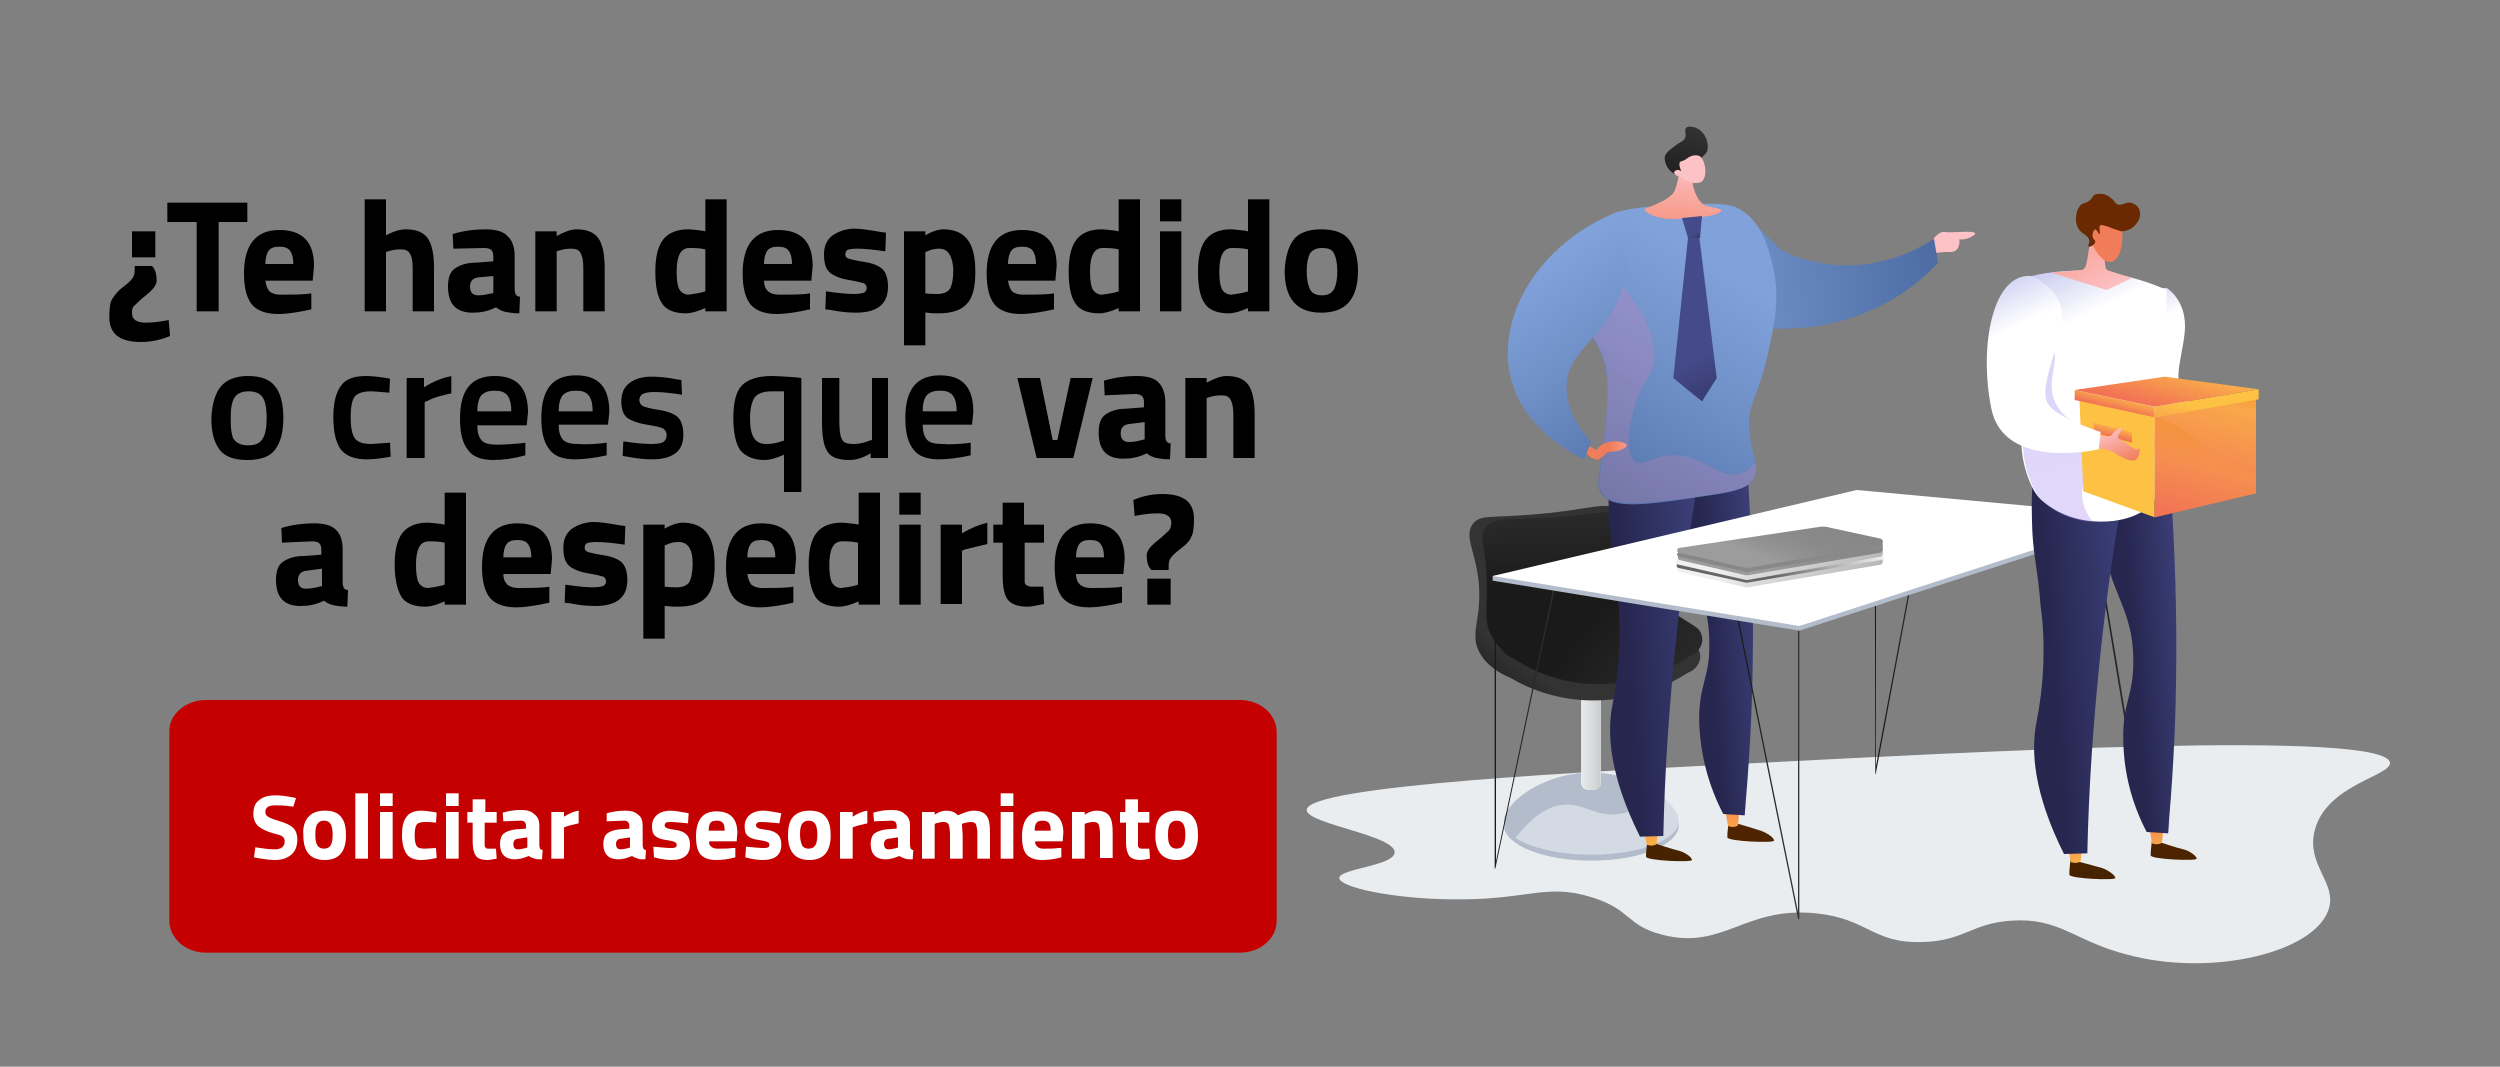 <?xml version="1.0" encoding="utf-8"?>
<!-- Generator: Adobe Illustrator 25.2.3, SVG Export Plug-In . SVG Version: 6.00 Build 0)  -->
<svg version="1.1" id="Capa_1" xmlns="http://www.w3.org/2000/svg" xmlns:xlink="http://www.w3.org/1999/xlink" x="0px" y="0px"
	 viewBox="0 0 375 160" style="enable-background:new 0 0 375 160;" xml:space="preserve">
<rect x="0" y="0" width="375" height="160" fill="#808080" stroke="none"/>
<style type="text/css">
	.st0{fill:#C50000;}
	.st1{fill:#EAEDF0;}
	.st2{fill:#B3BCCA;}
	.st3{fill:#D4DAE4;}
	.st4{fill:#FFFFFF;}
	.st5{fill:url(#SVGID_1_);}
	.st6{fill:url(#SVGID_2_);}
	.st7{fill:url(#SVGID_3_);}
	.st8{fill:url(#SVGID_4_);}
	.st9{fill:url(#SVGID_5_);}
	.st10{fill:url(#SVGID_6_);}
	.st11{fill:url(#SVGID_7_);}
	.st12{fill:url(#SVGID_8_);}
	.st13{fill:url(#SVGID_9_);}
	.st14{fill:url(#SVGID_10_);}
	.st15{fill:url(#SVGID_11_);}
	.st16{opacity:0.3;fill:url(#SVGID_12_);enable-background:new    ;}
	.st17{fill:url(#SVGID_13_);}
	.st18{fill:url(#SVGID_14_);}
	.st19{opacity:0.2;fill:url(#SVGID_15_);enable-background:new    ;}
	.st20{fill:url(#SVGID_16_);}
	.st21{fill:url(#SVGID_17_);}
	.st22{fill:url(#SVGID_18_);}
	.st23{fill:url(#SVGID_19_);}
	.st24{fill:url(#SVGID_20_);}
	.st25{fill:url(#SVGID_21_);}
	.st26{fill:url(#SVGID_22_);}
	.st27{opacity:0.2;fill:url(#SVGID_23_);enable-background:new    ;}
	.st28{fill:url(#SVGID_24_);}
	.st29{fill:url(#SVGID_25_);}
	.st30{fill:url(#SVGID_26_);}
	.st31{fill:url(#SVGID_27_);}
	.st32{fill:url(#SVGID_28_);}
	.st33{fill:url(#SVGID_29_);}
	.st34{fill:url(#SVGID_30_);}
	.st35{fill:url(#SVGID_31_);}
	.st36{fill:url(#SVGID_32_);}
	.st37{opacity:0.3;fill:url(#SVGID_33_);enable-background:new    ;}
	.st38{fill:url(#SVGID_34_);}
	.st39{fill:url(#SVGID_35_);}
	.st40{fill:url(#SVGID_36_);}
	.st41{fill:url(#SVGID_37_);}
	.st42{fill:url(#SVGID_38_);}
	.st43{fill:url(#SVGID_39_);}
	.st44{opacity:0.3;fill:url(#SVGID_40_);enable-background:new    ;}
	.st45{fill:url(#SVGID_41_);}
	.st46{fill:url(#SVGID_42_);}
	.st47{fill:url(#SVGID_43_);}
	.st48{fill:url(#SVGID_44_);}
	.st49{fill:url(#SVGID_45_);}
	.st50{fill:url(#SVGID_46_);}
	.st51{opacity:0.2;fill:url(#SVGID_47_);enable-background:new    ;}
	.st52{fill:url(#SVGID_48_);}
	.st53{fill:url(#SVGID_49_);}
	.st54{fill:url(#SVGID_50_);}
	.st55{fill:url(#SVGID_51_);}
	.st56{fill:url(#SVGID_52_);}
	.st57{fill:url(#SVGID_53_);}
	.st58{fill:url(#SVGID_54_);}
	.st59{fill:url(#SVGID_55_);}
</style>
<g>
	<g id="Capa_2_1_">
		<path class="st0" d="M30.9,105H186c3.1,0,5.5,2.2,5.5,4.8v28.3c0,2.7-2.5,4.8-5.5,4.8H30.9c-3.1,0-5.5-2.2-5.5-4.8v-28.3
			C25.3,107.2,27.8,105,30.9,105z"/>
	</g>
	<g id="Capa_3">
		<path class="st1" d="M262.6,114.5c-23.6,1.2-66.6,3.3-66.6,7c0,2.1,13.4,3.8,13.2,6.4c-0.2,2-8.3,2.4-8.3,3.8s8,3.1,16.7,3.2
			c11.5,0.2,14.2-2.5,21.2-0.3c6,1.9,5.1,4.2,10.5,5.6c9.2,2.4,12.4-4.3,23.1-3.2c7.9,0.8,8.5,4.6,16.1,4.3
			c6.2-0.2,7.2-2.8,13.2-3.2c7.3-0.5,9.5,3.1,17.4,5.1c12.6,3.4,28.1-0.3,30.2-6.8c1.3-4-3.4-6.6-2.1-11.8
			c1.7-6.9,11.5-8.2,11.3-10.2C357.7,109.4,295.7,112.8,262.6,114.5z"/>
		<ellipse class="st2" cx="238.7" cy="123.8" rx="13.1" ry="5.3"/>
		<path class="st3" d="M225.6,123.2c0,2.8,5.9,5,13.1,5s13.1-2.2,13.1-5s-5.8-7.3-13.1-7.3S225.6,120.4,225.6,123.2z"/>
		<path class="st2" d="M225.6,123.2c0-2.8,5.9-7.3,13.1-7.3c3,0,6,0.8,8.7,2.3c0.2,0.3,0.2,0.7,0.2,1c-0.1,1.6-2.7,2.5-4.2,2.8
			c-3.7,0.8-5.5-1.4-8.5-1.3c-1.9,0-4.5,1-7.6,5C226.3,125.2,225.7,124.2,225.6,123.2z"/>
		<path class="st4" d="M237.9,118.4c0.5,0.1,1,0.1,1.5,0c0.4-0.1,0.7-0.5,0.7-0.9v-14.7h-2.9v14.7
			C237.2,117.9,237.5,118.3,237.9,118.4z"/>
		
			<linearGradient id="SVGID_1_" gradientUnits="userSpaceOnUse" x1="329.61" y1="49.378" x2="332.51" y2="49.378" gradientTransform="matrix(-1 0 0 -1 569.72 160)">
			<stop  offset="0" style="stop-color:#CCCDCF"/>
			<stop  offset="1" style="stop-color:#E8EBEE"/>
		</linearGradient>
		<path class="st5" d="M237.9,118.4c0.5,0.1,1,0.1,1.5,0c0.4-0.1,0.7-0.5,0.7-0.9v-14.7h-2.9v14.7
			C237.2,117.9,237.5,118.3,237.9,118.4z"/>
		
			<linearGradient id="SVGID_2_" gradientUnits="userSpaceOnUse" x1="346.247" y1="52.065" x2="340.177" y2="59.975" gradientTransform="matrix(-1 0 0 -1 569.72 160)">
			<stop  offset="0.19" style="stop-color:#1A1A1A"/>
			<stop  offset="0.37" style="stop-color:#212121"/>
			<stop  offset="0.99" style="stop-color:#333333"/>
		</linearGradient>
		<path class="st6" d="M254,96.6l-6.2-4.1c1-2.8,1.1-5.9,0.3-8.8c-0.4-1.5-1.5-5.3-4.7-7.1c-2.8-1.6-4.5-0.1-13.8,0.6
			c-6.2,0.5-7.5,0-8.6,1.3c-1.9,2.4,1.5,5.3,0.8,12.8c-0.3,2.7-0.9,4.2-0.1,6.1c1,2.3,3.2,3.6,4.9,4.3c3.2,1.9,6.8,3,10.5,3.3
			c5.7,0.4,11.3-1,16.1-4.1c0.9-0.3,1.6-1.1,1.8-2C255.2,98.1,254.8,97.1,254,96.6z"/>
		
			<linearGradient id="SVGID_3_" gradientUnits="userSpaceOnUse" x1="235.342" y1="68.32" x2="233.782" y2="90.41" gradientTransform="matrix(1 0 0 -1 0 160)">
			<stop  offset="0.19" style="stop-color:#1A1A1A"/>
			<stop  offset="0.37" style="stop-color:#212121"/>
			<stop  offset="0.99" style="stop-color:#333333"/>
		</linearGradient>
		<path class="st7" d="M228.7,77.8c-3,0.1-4.9,0-5.9,1.4s0,2.6,0.2,7.6c0.2,4.6-0.6,6.4,0.9,8.9c0.5,0.9,1.2,1.6,1.9,2.3
			c4.2,3.4,15,3.4,19.6-3.8c3.6-5.7,2.1-14.1-2.1-16.9C241.1,76,240.6,77.4,228.7,77.8z"/>
		
			<linearGradient id="SVGID_4_" gradientUnits="userSpaceOnUse" x1="232.697" y1="70.029" x2="259.807" y2="47.859" gradientTransform="matrix(1 0 0 -1 0 160)">
			<stop  offset="0.19" style="stop-color:#1A1A1A"/>
			<stop  offset="0.37" style="stop-color:#212121"/>
			<stop  offset="0.99" style="stop-color:#333333"/>
		</linearGradient>
		<path class="st8" d="M254.3,94l-4.4-2.8c0,0-11.9-3.9-22.9,1.6c-1.2,0.6-2,1.9-2,3.3c0,1.1,0.6,2,1.6,2.4c3.2,2.2,6.9,3.6,10.8,4
			c5.7,0.6,11.4-0.9,16.1-4.1c0.9-0.3,1.6-1.1,1.8-2C255.5,95.5,255.1,94.5,254.3,94z"/>
		
			<linearGradient id="SVGID_5_" gradientUnits="userSpaceOnUse" x1="-627.107" y1="464.879" x2="-632.167" y2="450.769" gradientTransform="matrix(0.97 0.25 0.25 -0.97 781.08 649)">
			<stop  offset="0" style="stop-color:#FDC2C6"/>
			<stop  offset="1" style="stop-color:#F17C59"/>
		</linearGradient>
		<path class="st9" d="M289.6,36.4c0,0,1.1-1.8,2.1-1.6s5.2-0.4,4.5,0.4c-0.7,0.5-1.5,0.8-2.3,0.7c0,0,0.3,2-1.5,1.9
			S286.5,38.9,289.6,36.4z"/>
		
			<linearGradient id="SVGID_6_" gradientUnits="userSpaceOnUse" x1="-394.234" y1="614.691" x2="-457.304" y2="573.421" gradientTransform="matrix(0.871 0.491 0.491 -0.871 357.117 765.95)">
			<stop  offset="0.19" style="stop-color:#415F97"/>
			<stop  offset="0.19" style="stop-color:#416098"/>
			<stop  offset="0.73" style="stop-color:#6F8FC7"/>
			<stop  offset="0.99" style="stop-color:#81A1DA"/>
		</linearGradient>
		<path class="st10" d="M290.1,35.8c0.2,1.2,0.4,2.4,0.6,3.6c-2,2.2-4.3,4-6.8,5.5c-3.5,2-7.3,3.4-11.3,4
			c-7.8,1.2-20.4-0.1-21.8-5.6c-1.3-4.9,7-11,8.5-12.1c1.4,1.6,0.2-1.6,7.3,5.8c0.9,1,4.2,2.2,8.2,2.7
			C280.2,40.2,285.6,38.8,290.1,35.8z"/>
		
			<linearGradient id="SVGID_7_" gradientUnits="userSpaceOnUse" x1="-973.557" y1="164.21" x2="-964.747" y2="132.41" gradientTransform="matrix(-1 8.000000e-02 -8.000000e-02 -1 -693.79 345.99)">
			<stop  offset="0" style="stop-color:#6A2900"/>
			<stop  offset="1" style="stop-color:#3F2100"/>
		</linearGradient>
		<path class="st11" d="M259.3,123.3c-0.1,0.8-0.2,1.6-0.2,2.3c0,0.6,6.9,0.9,7,0.5s-1.1-1.2-2-1.5s-3.3-1-3.3-1L259.3,123.3z"/>
		
			<linearGradient id="SVGID_8_" gradientUnits="userSpaceOnUse" x1="-965.532" y1="140.731" x2="-965.402" y2="151.46" gradientTransform="matrix(-1 8.000000e-02 -8.000000e-02 -1 -693.79 345.99)">
			<stop  offset="0" style="stop-color:#FDC244"/>
			<stop  offset="1" style="stop-color:#F17056"/>
		</linearGradient>
		<path class="st12" d="M260.9,121.6l-0.2,2.2c-0.4,0.3-1,0.3-1.5,0.1l-0.4-2.3L260.9,121.6z"/>
		
			<linearGradient id="SVGID_9_" gradientUnits="userSpaceOnUse" x1="-962.56" y1="167.26" x2="-953.75" y2="135.46" gradientTransform="matrix(-1 8.000000e-02 -8.000000e-02 -1 -693.79 345.99)">
			<stop  offset="0" style="stop-color:#6A2900"/>
			<stop  offset="1" style="stop-color:#3F2100"/>
		</linearGradient>
		<path class="st13" d="M247.1,126.2c-0.1,0.8-0.2,1.6-0.2,2.3c0,0.6,6.9,0.9,6.9,0.5s-1.1-1.2-2-1.4s-3.3-1-3.3-1L247.1,126.2z"/>
		
			<linearGradient id="SVGID_10_" gradientUnits="userSpaceOnUse" x1="-953.162" y1="140.584" x2="-953.042" y2="151.314" gradientTransform="matrix(-1 8.000000e-02 -8.000000e-02 -1 -693.79 345.99)">
			<stop  offset="0" style="stop-color:#FDC244"/>
			<stop  offset="1" style="stop-color:#F17056"/>
		</linearGradient>
		<path class="st14" d="M248.7,124.4l-0.2,2.2c-0.4,0.3-1,0.3-1.5,0.1l-0.4-2.3L248.7,124.4z"/>
		
			<linearGradient id="SVGID_11_" gradientUnits="userSpaceOnUse" x1="-975.344" y1="175.429" x2="-963.924" y2="175.429" gradientTransform="matrix(-1 8.000000e-02 -8.000000e-02 -1 -693.79 345.99)">
			<stop  offset="0" style="stop-color:#454B8A"/>
			<stop  offset="1" style="stop-color:#26264F"/>
		</linearGradient>
		<path class="st15" d="M259.7,65.4l2.4,4.8c0.6,9.1,1,19.1,0.8,29.7c-0.1,7.9-0.6,15.4-1.2,22.4l-3.2-0.2
			c-2.2-4.2-3.4-8.8-3.6-13.5c-0.2-6,1.7-6.8,1.5-12.5c-0.1-7.4-3.3-9.4-4.9-18.4c-0.8-4.4-1-8.9-0.6-13.3L259.7,65.4z"/>
		
			<linearGradient id="SVGID_12_" gradientUnits="userSpaceOnUse" x1="-975.344" y1="175.429" x2="-963.924" y2="175.429" gradientTransform="matrix(-1 8.000000e-02 -8.000000e-02 -1 -693.79 345.99)">
			<stop  offset="0" style="stop-color:#454B8A"/>
			<stop  offset="1" style="stop-color:#26264F"/>
		</linearGradient>
		<path class="st16" d="M250.9,64.5l4.8,0.5c2.8,5,3.6,10.1,3.1,12.4c-0.7,3.2-2.6,4.3-2.5,7.5s2,4,3.2,7.8c0.8,2.6,0.6,5,0.1,9.7
			c-1,9.5-3.2,12.4-1.3,15.5c0.8,1.3,2,2.2,3.5,2.7c0,0.6-0.1,1.2-0.1,1.7l-3.2-0.2c-2.2-4.2-3.4-8.8-3.6-13.5
			c-0.2-6,1.7-6.8,1.5-12.5c-0.1-7.4-3.3-9.4-4.9-18.4C250.6,73.4,250.5,68.9,250.9,64.5z"/>
		
			<linearGradient id="SVGID_13_" gradientUnits="userSpaceOnUse" x1="-968.904" y1="173.788" x2="-951.564" y2="173.788" gradientTransform="matrix(-1 8.000000e-02 -8.000000e-02 -1 -693.79 345.99)">
			<stop  offset="0" style="stop-color:#454B8A"/>
			<stop  offset="1" style="stop-color:#26264F"/>
		</linearGradient>
		<path class="st17" d="M255.4,68.3c-1.5,8.1-2.8,16.7-3.8,25.9c-1.2,11.1-1.9,21.5-2.1,31.2l-3.5,0.1c-4.6-9.2-4.9-15.4-4.2-19.4
			c0.6-3,1-6.1,1.1-9.1c0.1-2.8,0-5.7-0.3-8.5c-0.6-6.4-1.2-7.8-1.3-12.7c-0.1-4.6-0.1-6.9,1.2-8.3C245.8,63.9,254.8,68,255.4,68.3z
			"/>
		
			<linearGradient id="SVGID_14_" gradientUnits="userSpaceOnUse" x1="-931.624" y1="173.271" x2="-970.324" y2="228.831" gradientTransform="matrix(-1 8.000000e-02 -8.000000e-02 -1 -693.79 345.99)">
			<stop  offset="0.19" style="stop-color:#415F97"/>
			<stop  offset="0.19" style="stop-color:#416098"/>
			<stop  offset="0.73" style="stop-color:#6F8FC7"/>
			<stop  offset="0.99" style="stop-color:#81A1DA"/>
		</linearGradient>
		<path class="st18" d="M263,71.9c1.1-1.9-0.3-3.7-0.6-7.2c-0.4-4,1.2-4.7,2.7-11.3c1-4.4,2-8.7,0.8-13.6c-0.6-2.4-1.5-6.4-4.9-8.4
			c-1.7-1-4.1-0.9-8.7-0.7c-5.7,0.3-8.6,0.5-10.8,1.6c-0.3,0.2-6.8,3.7-7.3,9.5s5.9,6.7,6.8,14.5c0.4,3.5-0.3,8.9-0.8,12.4
			s-0.7,4.2,0,5.3c1.6,2.5,6.5,1.8,16.3,0.3C260.5,73.7,262.1,73.2,263,71.9z"/>
		
			<linearGradient id="SVGID_15_" gradientUnits="userSpaceOnUse" x1="-931.569" y1="173.316" x2="-970.269" y2="228.876" gradientTransform="matrix(-1 8.000000e-02 -8.000000e-02 -1 -693.79 345.99)">
			<stop  offset="0" style="stop-color:#FD8E83"/>
			<stop  offset="1" style="stop-color:#F970B9"/>
		</linearGradient>
		<path class="st19" d="M248,54.9c-0.4,1.5-1.9,2.7-2.9,6.4c-0.2,0.8-1.8,6.5,0.2,7.9c1.2,0.8,2.3-0.7,5.2-0.9
			c5-0.3,7.4,3.9,10.7,2.7c0.8-0.3,1.6-0.9,2.1-1.6c0.2,0.8,0.1,1.7-0.3,2.4c-0.8,1.4-2.5,1.8-6.4,2.4c-9.8,1.4-14.7,2.1-16.3-0.3
			c-0.7-1-0.4-1.9,0-5.3s1.1-8.9,0.8-12.4c-0.9-7.8-7.3-8.6-6.8-14.5c0.1-1.5,0.6-2.9,1.5-4.2C243.9,40.8,249.3,50.1,248,54.9z"/>
		
			<linearGradient id="SVGID_16_" gradientUnits="userSpaceOnUse" x1="-957.614" y1="202.484" x2="-951.377" y2="202.484" gradientTransform="matrix(-1 8.000000e-02 -8.000000e-02 -1 -693.79 345.99)">
			<stop  offset="0" style="stop-color:#FDC2C6"/>
			<stop  offset="1" style="stop-color:#F17C59"/>
		</linearGradient>
		<path class="st20" d="M237.8,66.5l1.6,1c0.5-0.6,1.2-1.1,2-1.2c1.2-0.3,2.6,0.1,2.6,0.5s-0.8,0.6-0.9,0.7c-1,0.4-1.8,0.1-2.2,0.5
			c-0.2,0.3-0.5,0.5-0.8,0.7l-0.3,0.2c-0.7,0.3-1.9-0.9-2-1L237.8,66.5z"/>
		
			<linearGradient id="SVGID_17_" gradientUnits="userSpaceOnUse" x1="262.629" y1="74.813" x2="231.079" y2="120.103" gradientTransform="matrix(1 0 0 -1 0 160)">
			<stop  offset="0.19" style="stop-color:#415F97"/>
			<stop  offset="0.19" style="stop-color:#416098"/>
			<stop  offset="0.73" style="stop-color:#6F8FC7"/>
			<stop  offset="0.99" style="stop-color:#81A1DA"/>
		</linearGradient>
		<path class="st21" d="M242.6,45.2c1.2-2.8,2.1-7.1,0.2-13.5c-12.2,4.8-18.6,16.2-16.1,25.3c2,7.5,9.3,11.1,10.9,11.9l1.1-2.6
			c-1.9-2.1-4-5.2-3.7-8.8C235.4,52.6,240.2,50.9,242.6,45.2z"/>
		
			<linearGradient id="SVGID_18_" gradientUnits="userSpaceOnUse" x1="252.913" y1="135.742" x2="251.913" y2="120.372" gradientTransform="matrix(1 0 0 -1 0 160)">
			<stop  offset="0" style="stop-color:#FDC2C6"/>
			<stop  offset="1" style="stop-color:#F17C59"/>
		</linearGradient>
		<path class="st22" d="M252,24.8c-0.1,1.3-0.3,2.5-0.8,3.8c-0.6,1.4-3.8,2.4-4.4,2.7s1.2,1.3,3,1.5s7.1-0.2,8.1-0.9
			s-0.8-0.6-2.1-1.1s-2.1-3.1-1.9-4.2S252,24.8,252,24.8z"/>
		
			<linearGradient id="SVGID_19_" gradientUnits="userSpaceOnUse" x1="-963.526" y1="238.258" x2="-968.146" y2="250.008" gradientTransform="matrix(-1 8.000000e-02 -8.000000e-02 -1 -693.79 345.99)">
			<stop  offset="0.19" style="stop-color:#1A1A1A"/>
			<stop  offset="0.37" style="stop-color:#212121"/>
			<stop  offset="0.99" style="stop-color:#333333"/>
		</linearGradient>
		<path class="st23" d="M254.9,24c1-1,1.1-1.1,1.2-1.4c0.3-1.5-0.5-3-1.9-3.5c-0.1,0-1-0.3-1.3,0.1s0.1,0.8-0.1,1.4
			s-0.7,0.6-1.7,1.4c-0.8,0.6-1.3,1-1.4,1.6c0,1.4,1,2.6,2.4,2.8C252.6,26.4,252.8,26.2,254.9,24z"/>
		
			<linearGradient id="SVGID_20_" gradientUnits="userSpaceOnUse" x1="-3066.628" y1="-708.317" x2="-3064.098" y2="-669.216" gradientTransform="matrix(-0.78 0.63 -0.63 -0.78 -2633.36 1351.78)">
			<stop  offset="0" style="stop-color:#FDC2C6"/>
			<stop  offset="1" style="stop-color:#F17C59"/>
		</linearGradient>
		<path class="st24" d="M252.3,26.6c0.7,0.7,1.6,1,2.6,0.8c1.4-0.3,1-3.5,0-4c-0.5-0.2-1-0.1-1.4,0.1c-0.3,0.1-0.4,0.3-0.8,0.5
			s-0.6,0.2-0.7,0.3s-0.2,0.5,0.2,1.4c-0.2-0.2-0.6-0.3-0.9-0.1c-0.1,0.1-0.1,0.1-0.2,0.2C251.1,26.1,251.5,26.5,252.3,26.6z"/>
		
			<linearGradient id="SVGID_21_" gradientUnits="userSpaceOnUse" x1="575.531" y1="125.279" x2="574.431" y2="122.959" gradientTransform="matrix(-1 0 0 -1 830.1 160)">
			<stop  offset="0" style="stop-color:#454B8A"/>
			<stop  offset="1" style="stop-color:#26264F"/>
		</linearGradient>
		<path class="st25" d="M252.3,32.7c0.3,1,0.6,2,0.9,3h1.8l0.3-3.3C254.3,32.5,253.3,32.6,252.3,32.7z"/>
		
			<linearGradient id="SVGID_22_" gradientUnits="userSpaceOnUse" x1="574.015" y1="107.177" x2="567.476" y2="93.357" gradientTransform="matrix(-1 0 0 -1 830.1 160)">
			<stop  offset="0" style="stop-color:#454B8A"/>
			<stop  offset="1" style="stop-color:#26264F"/>
		</linearGradient>
		<polygon class="st26" points="251,56.7 252.7,58.1 255.3,60.2 257.5,56.7 254.9,35.7 253.2,35.7 		"/>
		
			<linearGradient id="SVGID_23_" gradientUnits="userSpaceOnUse" x1="573.508" y1="107.226" x2="567.148" y2="93.796" gradientTransform="matrix(-1 0 0 -1 830.1 160)">
			<stop  offset="0" style="stop-color:#454B8A"/>
			<stop  offset="1" style="stop-color:#26264F"/>
		</linearGradient>
		<path class="st27" d="M252.7,58.1l2.6,2.1l2.2-3.4l-2.5-21h-0.2c-0.6,1.1-1.4,3.4-0.6,7.7C255.2,48.4,254.6,53.5,252.7,58.1z"/>
		
			<linearGradient id="SVGID_24_" gradientUnits="userSpaceOnUse" x1="281.21" y1="64.56" x2="288.881" y2="64.56" gradientTransform="matrix(1 0 0 -1 0 160)">
			<stop  offset="0.19" style="stop-color:#1A1A1A"/>
			<stop  offset="0.37" style="stop-color:#212121"/>
			<stop  offset="0.99" style="stop-color:#333333"/>
		</linearGradient>
		<path class="st28" d="M281.3,116.1L281.3,116.1C281.3,116.1,281.2,116.1,281.3,116.1C281.2,116,281.2,116,281.3,116.1l-0.1-41.3
			c0-0.1,0-0.1,0.1-0.1l0,0c0.1,0,0.1,0,0.1,0.1c0,0,0,0,0,0v40.1l7.3-39.1c0-0.1,0-0.1,0.1-0.1s0.1,0,0.1,0.1l0,0l-7.5,40.1
			C281.4,116.1,281.4,116.1,281.3,116.1C281.3,116.1,281.3,116.1,281.3,116.1z"/>
		
			<linearGradient id="SVGID_25_" gradientUnits="userSpaceOnUse" x1="313.629" y1="62.486" x2="320.38" y2="62.486" gradientTransform="matrix(1 0 0 -1 0 160)">
			<stop  offset="0.19" style="stop-color:#1A1A1A"/>
			<stop  offset="0.37" style="stop-color:#212121"/>
			<stop  offset="0.99" style="stop-color:#333333"/>
		</linearGradient>
		<path class="st29" d="M320.3,117.3c0,0-0.1,0-0.1-0.1l-6.5-39.4c0-0.1,0-0.1,0.1-0.1c0.1,0,0.1,0,0.1,0.1c0,0,0,0,0,0l6.4,38.2
			V77.9c0,0,0-0.1,0.1-0.1c0,0,0,0,0,0c0.1,0,0.1,0,0.1,0.1c0,0,0,0,0,0v39.3C320.4,117.3,320.3,117.3,320.3,117.3L320.3,117.3z"/>
		
			<linearGradient id="SVGID_26_" gradientUnits="userSpaceOnUse" x1="224.23" y1="51.414" x2="233.552" y2="51.414" gradientTransform="matrix(1 0 0 -1 0 160)">
			<stop  offset="0.19" style="stop-color:#1A1A1A"/>
			<stop  offset="0.37" style="stop-color:#212121"/>
			<stop  offset="0.99" style="stop-color:#333333"/>
		</linearGradient>
		<path class="st30" d="M224.3,130.3L224.3,130.3c-0.1,0-0.1,0-0.1-0.1V86.9c0,0,0-0.1,0.1-0.1c0,0,0,0,0,0c0.1,0,0.1,0,0.1,0.1
			c0,0,0,0,0,0v42.3l8.9-42.3c0-0.1,0.1-0.1,0.1-0.1c0.1,0,0.1,0.1,0.1,0.1L224.3,130.3C224.4,130.3,224.4,130.3,224.3,130.3z"/>
		
			<linearGradient id="SVGID_27_" gradientUnits="userSpaceOnUse" x1="259.668" y1="46.825" x2="269.881" y2="46.825" gradientTransform="matrix(1 0 0 -1 0 160)">
			<stop  offset="0.19" style="stop-color:#1A1A1A"/>
			<stop  offset="0.37" style="stop-color:#212121"/>
			<stop  offset="0.99" style="stop-color:#333333"/>
		</linearGradient>
		<path class="st31" d="M269.8,137.9c0,0-0.1,0-0.1-0.1l-10-49.3c0-0.1,0-0.1,0.1-0.1c0,0,0,0,0,0c0.1,0,0.1,0,0.1,0.1l9.8,48.3
			V94.3c0-0.1,0-0.1,0.1-0.1c0.1,0,0.1,0,0.1,0.1c0,0,0,0,0,0v43.5C269.9,137.8,269.8,137.9,269.8,137.9
			C269.8,137.9,269.8,137.9,269.8,137.9L269.8,137.9z"/>
		<path class="st2" d="M223.9,86.4v0.7l46,7.5l50.8-16.5v-0.7C312.7,75,223.9,86.4,223.9,86.4z"/>
		<polygon class="st4" points="278.5,73.5 223.9,86.4 269.9,93.9 320.7,77.4 		"/>
		
			<linearGradient id="SVGID_28_" gradientUnits="userSpaceOnUse" x1="-1036.512" y1="156.563" x2="-1027.702" y2="124.753" gradientTransform="matrix(-1 8.000000e-02 -8.000000e-02 -1 -693.79 345.99)">
			<stop  offset="0" style="stop-color:#6A2900"/>
			<stop  offset="1" style="stop-color:#3F2100"/>
		</linearGradient>
		<path class="st32" d="M322.8,126c-0.1,0.8-0.2,1.6-0.2,2.3c0,0.6,6.9,0.9,6.9,0.5s-1.1-1.2-2-1.4s-3.3-1-3.3-1L322.8,126z"/>
		
			<linearGradient id="SVGID_29_" gradientUnits="userSpaceOnUse" x1="-1028.479" y1="133.018" x2="-1028.349" y2="143.748" gradientTransform="matrix(-1 8.000000e-02 -8.000000e-02 -1 -693.79 345.99)">
			<stop  offset="0" style="stop-color:#FDC244"/>
			<stop  offset="1" style="stop-color:#F17056"/>
		</linearGradient>
		<path class="st33" d="M324.5,124.2l-0.2,2.2c-0.4,0.3-1,0.3-1.5,0.1l-0.4-2.3L324.5,124.2z"/>
		
			<linearGradient id="SVGID_30_" gradientUnits="userSpaceOnUse" x1="-1025.511" y1="159.606" x2="-1016.701" y2="127.805" gradientTransform="matrix(-1 8.000000e-02 -8.000000e-02 -1 -693.79 345.99)">
			<stop  offset="0" style="stop-color:#6A2900"/>
			<stop  offset="1" style="stop-color:#3F2100"/>
		</linearGradient>
		<path class="st34" d="M310.6,128.8c-0.1,0.8-0.2,1.6-0.2,2.4c0,0.6,6.9,0.9,6.9,0.5s-1.1-1.2-2-1.5l-3.3-0.9L310.6,128.8z"/>
		
			<linearGradient id="SVGID_31_" gradientUnits="userSpaceOnUse" x1="-1016.108" y1="132.872" x2="-1015.988" y2="143.602" gradientTransform="matrix(-1 8.000000e-02 -8.000000e-02 -1 -693.79 345.99)">
			<stop  offset="0" style="stop-color:#FDC244"/>
			<stop  offset="1" style="stop-color:#F17056"/>
		</linearGradient>
		<path class="st35" d="M312.3,127.1l-0.2,2.1c-0.4,0.3-1,0.3-1.5,0.1l-0.4-2.3L312.3,127.1z"/>
		
			<linearGradient id="SVGID_32_" gradientUnits="userSpaceOnUse" x1="-1038.494" y1="167.753" x2="-1027.074" y2="167.753" gradientTransform="matrix(-1 8.000000e-02 -8.000000e-02 -1 -693.79 345.99)">
			<stop  offset="0" style="stop-color:#454B8A"/>
			<stop  offset="1" style="stop-color:#26264F"/>
		</linearGradient>
		<path class="st36" d="M323.2,68.1l2.4,4.8c0.6,9.2,1,19.1,0.8,29.7c-0.1,7.9-0.6,15.4-1.2,22.4l-3.2-0.2
			c-2.2-4.2-3.4-8.8-3.5-13.5c-0.2-6,1.6-6.8,1.5-12.5c-0.1-7.4-3.3-9.4-4.9-18.4c-0.8-4.4-1-8.9-0.6-13.3L323.2,68.1z"/>
		
			<linearGradient id="SVGID_33_" gradientUnits="userSpaceOnUse" x1="-1038.494" y1="167.753" x2="-1027.074" y2="167.753" gradientTransform="matrix(-1 8.000000e-02 -8.000000e-02 -1 -693.79 345.99)">
			<stop  offset="0" style="stop-color:#454B8A"/>
			<stop  offset="1" style="stop-color:#26264F"/>
		</linearGradient>
		<path class="st37" d="M314.5,67.1l4.8,0.5c2.9,5,3.6,10.1,3.1,12.4c-0.7,3.2-2.6,4.3-2.5,7.5s2,4,3.2,7.8c0.8,2.6,0.6,5,0.1,9.7
			c-1,9.5-3.2,12.4-1.3,15.5c0.8,1.3,2,2.2,3.5,2.7c0,0.6-0.1,1.2-0.1,1.7l-3.2-0.2c-2.2-4.2-3.4-8.8-3.5-13.5
			c-0.2-6,1.6-6.8,1.5-12.5c-0.1-7.4-3.3-9.4-4.9-18.4C314.2,76.1,314,71.6,314.5,67.1z"/>
		
			<linearGradient id="SVGID_34_" gradientUnits="userSpaceOnUse" x1="-1032.044" y1="166.123" x2="-1014.714" y2="166.123" gradientTransform="matrix(-1 8.000000e-02 -8.000000e-02 -1 -693.79 345.99)">
			<stop  offset="0" style="stop-color:#454B8A"/>
			<stop  offset="1" style="stop-color:#26264F"/>
		</linearGradient>
		<path class="st38" d="M319,70.9c-1.5,8.1-2.8,16.8-3.8,25.9c-1.2,11.1-1.9,21.5-2.1,31.2l-3.5,0.1c-4.6-9.2-4.9-15.4-4.2-19.4
			c0.6-3,1-6.1,1.1-9.2c0.1-2.8,0-5.7-0.4-8.5c-0.5-6.4-1.2-7.8-1.3-12.7c-0.1-4.6-0.1-6.9,1.2-8.3C309.3,66.6,318.3,70.6,319,70.9z
			"/>
		
			<linearGradient id="SVGID_35_" gradientUnits="userSpaceOnUse" x1="519.565" y1="134.992" x2="508.245" y2="111.072" gradientTransform="matrix(-1 0 0 -1 830.1 160)">
			<stop  offset="0.26" style="stop-color:#6165D5"/>
			<stop  offset="1" style="stop-color:#FFFFFF"/>
		</linearGradient>
		<path class="st39" d="M325,43.2c0,0,3.2,1.9,2.7,6.7s-2.5,8.4,1.5,10.9s8.6,3.2,5.5,4.4s-13.5-1.6-15.6-8S322.1,42.8,325,43.2z"/>
		
			<linearGradient id="SVGID_36_" gradientUnits="userSpaceOnUse" x1="531.063" y1="135.163" x2="519.893" y2="111.553" gradientTransform="matrix(-1 0 0 -1 830.1 160)">
			<stop  offset="0" style="stop-color:#6165D5"/>
			<stop  offset="1" style="stop-color:#FFFFFF"/>
		</linearGradient>
		<path class="st40" d="M302.7,44.2c1.4,10.2,1.2,15.5,0.8,18.5c-0.5,2.7-0.4,5.4,0.4,8c0.3,1,0.7,2,1.2,2.9c0.3,0.5,0.6,0.9,1,1.3
			l0,0c2.2,2,5,3.1,7.9,3.3c4,0.3,8.1-0.9,9.4-3.7c0.9-1.8-0.3-2.7-0.2-8.6c0.1-3.9,0.6-5.4,1.1-10c0.5-4.1,0.7-8.3,0.7-12.4
			c-3.1-1.4-6.4-2.3-9.8-2.7c-3.6-0.4-7.3-0.2-10.9,0.7C303.2,42,302.5,43.1,302.7,44.2z"/>
		
			<linearGradient id="SVGID_37_" gradientUnits="userSpaceOnUse" x1="-14933.81" y1="115.26" x2="-14922.67" y2="133.88" gradientTransform="matrix(-1 0 0 -1 -14617.96 160)">
			<stop  offset="0" style="stop-color:#FDC2C6"/>
			<stop  offset="1" style="stop-color:#F17C59"/>
		</linearGradient>
		<path class="st41" d="M313.5,35.8c-0.1,1.3-0.3,2.7-0.6,4c-0.1,0.4-0.4,0.7-0.7,0.7l-4.5,0.4l8.3,2.6l3.8-1.8l-3.5-1.1
			c-0.3-0.1-0.5-0.3-0.5-0.7l-0.3-2.6L313.5,35.8z"/>
		
			<linearGradient id="SVGID_38_" gradientUnits="userSpaceOnUse" x1="-15358.617" y1="199.223" x2="-15349.827" y2="215.153" gradientTransform="matrix(-0.95 -0.31 0.31 -0.95 -14323.92 -4470.96)">
			<stop  offset="0" style="stop-color:#FDC2C6"/>
			<stop  offset="1" style="stop-color:#F17C59"/>
		</linearGradient>
		<path class="st42" d="M313.4,34.8c0.2,2.3,1.9,4.6,3.2,4.5s2-2.7,1.7-4.9s-1.7-3.6-2.9-3.4S313.2,32.5,313.4,34.8z"/>
		
			<linearGradient id="SVGID_39_" gradientUnits="userSpaceOnUse" x1="-15353.849" y1="210.781" x2="-15358.829" y2="201.991" gradientTransform="matrix(-0.95 -0.31 0.31 -0.95 -14323.92 -4470.96)">
			<stop  offset="0" style="stop-color:#6A2900"/>
			<stop  offset="1" style="stop-color:#3F2100"/>
		</linearGradient>
		<path class="st43" d="M314.9,35.1c-0.1,0-0.4-0.7-0.6-0.7s-0.5,0.6-0.4,1.1s0.4,0.5,0.4,0.7c0,0.5-0.8,0.9-1,0.8s0.1-0.4,0.1-0.8
			c0-0.8-0.9-1-1.5-1.7c-0.9-1.2-0.5-3.3,0.4-3.9c0.3-0.2,0.6-0.1,1.1-0.5s0.5-0.7,0.8-0.9c0.8-0.3,1.7-0.1,2.3,0.4
			c0.8,0.5,0.7,1,1.3,1.1s1-0.4,1.8-0.3c0.5,0.1,0.9,0.4,1.2,0.8c0.3,0.6,0.3,1.4-0.1,2c-0.5,0.9-1.5,1.5-2.5,1.5
			c-0.7-0.2-1.3-0.4-2-0.7c-0.6-0.2-1-0.3-1.2-0.2S315.1,35.1,314.9,35.1z"/>
		
			<linearGradient id="SVGID_40_" gradientUnits="userSpaceOnUse" x1="514.541" y1="74.446" x2="541.331" y2="144.336" gradientTransform="matrix(-1 0 0 -1 830.1 160)">
			<stop  offset="0" style="stop-color:#A880F7"/>
			<stop  offset="1" style="stop-color:#6165D5"/>
		</linearGradient>
		<path class="st44" d="M304.6,72.2c0.4,1,0.9,1.9,1.5,2.7l0,0c2.1,2.1,4.9,3.3,7.9,3.4c-1-1.1-1.6-2.5-1.7-3.9
			c-0.2-3.3,3-5.4,1.5-8.6c-1.1-2.5-3.4-2-5.1-4.7c-2.5-3.9,1-7-1.3-10.1c-0.9-1.1-2.1-2-3.4-2.4c0.9,7,0.6,11.2,0,13.9
			C303.1,65.6,303.3,69.1,304.6,72.2z"/>
		
			<linearGradient id="SVGID_41_" gradientUnits="userSpaceOnUse" x1="-5919.485" y1="85.588" x2="-5925.305" y2="73.278" gradientTransform="matrix(1 0 0 -1 6234.24 160)">
			<stop  offset="0" style="stop-color:#FDC244"/>
			<stop  offset="0.31" style="stop-color:#F9A74A"/>
			<stop  offset="1" style="stop-color:#F17056"/>
		</linearGradient>
		<polygon class="st45" points="312.5,73.7 323.2,77.6 323.2,61.9 311.9,59.4 		"/>
		
			<linearGradient id="SVGID_42_" gradientUnits="userSpaceOnUse" x1="-5917.018" y1="96.23" x2="-5917.488" y2="94.45" gradientTransform="matrix(1 0 0 -1 6234.24 160)">
			<stop  offset="0" style="stop-color:#FDC244"/>
			<stop  offset="0.31" style="stop-color:#F9A74A"/>
			<stop  offset="1" style="stop-color:#F17056"/>
		</linearGradient>
		<polygon class="st46" points="319.8,66.4 314.1,64.9 314,63.4 319.8,64.8 		"/>
		
			<linearGradient id="SVGID_43_" gradientUnits="userSpaceOnUse" x1="-5916.639" y1="101.02" x2="-5917.269" y2="98.61" gradientTransform="matrix(1 0 0 -1 6234.24 160)">
			<stop  offset="0" style="stop-color:#FDC244"/>
			<stop  offset="0.31" style="stop-color:#F9A74A"/>
			<stop  offset="1" style="stop-color:#F17056"/>
		</linearGradient>
		<polygon class="st47" points="323.2,62.6 311.2,60 311.2,58.5 323.2,61 		"/>
		
			<linearGradient id="SVGID_44_" gradientUnits="userSpaceOnUse" x1="-5899.441" y1="107.28" x2="-5906.051" y2="82.18" gradientTransform="matrix(1 0 0 -1 6234.24 160)">
			<stop  offset="0" style="stop-color:#EB8200"/>
			<stop  offset="0.31" style="stop-color:#F9A74A"/>
			<stop  offset="1" style="stop-color:#F17056"/>
		</linearGradient>
		<polygon class="st48" points="338.4,59.2 338.4,74 323.2,77.6 323.2,61.8 		"/>
		
			<linearGradient id="SVGID_45_" gradientUnits="userSpaceOnUse" x1="-5903.482" y1="98.611" x2="-5905.932" y2="89.32" gradientTransform="matrix(1 0 0 -1 6234.24 160)">
			<stop  offset="0" style="stop-color:#FDC244"/>
			<stop  offset="0.31" style="stop-color:#F9A74A"/>
			<stop  offset="1" style="stop-color:#F17056"/>
		</linearGradient>
		<polygon class="st49" points="338.8,59.9 323.2,62.6 323.2,61 338.8,58.4 		"/>
		
			<linearGradient id="SVGID_46_" gradientUnits="userSpaceOnUse" x1="-5907.874" y1="106.679" x2="-5910.044" y2="98.469" gradientTransform="matrix(1 0 0 -1 6234.24 160)">
			<stop  offset="0" style="stop-color:#FDC244"/>
			<stop  offset="0.31" style="stop-color:#F9A74A"/>
			<stop  offset="1" style="stop-color:#F17056"/>
		</linearGradient>
		<polygon class="st50" points="311.2,58.5 324.7,56.5 338.8,58.4 323.2,61 		"/>
		
			<linearGradient id="SVGID_47_" gradientUnits="userSpaceOnUse" x1="-5902.517" y1="95.168" x2="-5906.957" y2="78.318" gradientTransform="matrix(1 0 0 -1 6234.24 160)">
			<stop  offset="0" style="stop-color:#EB8200"/>
			<stop  offset="0.31" style="stop-color:#F9A74A"/>
			<stop  offset="1" style="stop-color:#F17056"/>
		</linearGradient>
		<path class="st51" d="M338.4,71.4V74l-15.2,3.6v-15c0,0,5,1,7.3,4.8C332,69.9,336.3,69.2,338.4,71.4z"/>
		
			<linearGradient id="SVGID_48_" gradientUnits="userSpaceOnUse" x1="513.878" y1="95.751" x2="511.248" y2="90.201" gradientTransform="matrix(-1 0 0 -1 830.1 160)">
			<stop  offset="0" style="stop-color:#FDC2C6"/>
			<stop  offset="1" style="stop-color:#F17C59"/>
		</linearGradient>
		<path class="st52" d="M314.9,65.3c0,0,1.7,0.4,1.9-0.1s1.8-1.5,1.5-0.8c-0.3,0.6-1,1.2-0.3,1.5s2.5,2,2.8,1.4s0.3,1.9-1,1.8
			s-3.1-1.6-3.6-1.6c-0.7-0.1-1.4-0.3-2.1-0.5L314.9,65.3z"/>
		
			<linearGradient id="SVGID_49_" gradientUnits="userSpaceOnUse" x1="539.045" y1="133.488" x2="528.265" y2="110.708" gradientTransform="matrix(-1 0 0 -1 830.1 160)">
			<stop  offset="5.000000e-02" style="stop-color:#6568D6"/>
			<stop  offset="1" style="stop-color:#FFFFFF"/>
		</linearGradient>
		<path class="st53" d="M304.6,41.4c0,0,5.9,2,4.5,7.9s-3.5,10-1.4,11.9s7.4,3.6,7.4,3.6l-0.3,2.6c0,0-14.2,3.3-16.1-6.1
			S298.9,41,304.6,41.4z"/>
		
			<linearGradient id="SVGID_50_" gradientUnits="userSpaceOnUse" x1="266.141" y1="77.215" x2="275.021" y2="58.535" gradientTransform="matrix(1 0 0 -1 0 160)">
			<stop  offset="0" style="stop-color:#F0F0F0"/>
			<stop  offset="1" style="stop-color:#666666"/>
		</linearGradient>
		<path class="st54" d="M251.8,85.1l21.3-3.2c0.2,0,0.5,0,0.7,0l8.3,1.8c0.3,0.1,0.4,0.4,0.3,0.7c-0.1,0.2-0.2,0.3-0.3,0.3l-20,3.4
			c-0.1,0-0.1,0-0.2,0l-10.1-2.3c-0.2-0.1-0.3-0.3-0.2-0.5C251.7,85.2,251.8,85.1,251.8,85.1z"/>
		
			<linearGradient id="SVGID_51_" gradientUnits="userSpaceOnUse" x1="269.237" y1="81.481" x2="266.157" y2="73.471" gradientTransform="matrix(1 0 0 -1 0 160)">
			<stop  offset="0" style="stop-color:#F0F0F0"/>
			<stop  offset="1" style="stop-color:#666666"/>
		</linearGradient>
		<path class="st55" d="M251.8,84.4l21.3-3.2c0.2,0,0.5,0,0.7,0l8.3,1.8c0.3,0.1,0.5,0.3,0.4,0.6c0,0.2-0.2,0.4-0.4,0.4l-20,3.4
			c-0.1,0-0.1,0-0.2,0l-10.1-2.2c-0.2,0-0.3-0.2-0.3-0.4C251.5,84.6,251.7,84.5,251.8,84.4z"/>
		
			<linearGradient id="SVGID_52_" gradientUnits="userSpaceOnUse" x1="266.044" y1="78.299" x2="274.924" y2="59.619" gradientTransform="matrix(1 0 0 -1 0 160)">
			<stop  offset="0" style="stop-color:#F0F0F0"/>
			<stop  offset="1" style="stop-color:#666666"/>
		</linearGradient>
		<path class="st56" d="M251.8,83.9l21.3-3.2c0.2,0,0.5,0,0.7,0l8.3,1.8c0.3,0.1,0.4,0.4,0.3,0.7c-0.1,0.2-0.2,0.3-0.3,0.3L262.1,87
			c-0.1,0-0.1,0-0.2,0l-10.1-2.3c-0.2,0-0.4-0.2-0.4-0.4C251.4,84.1,251.6,83.9,251.8,83.9L251.8,83.9z"/>
		
			<linearGradient id="SVGID_53_" gradientUnits="userSpaceOnUse" x1="269.245" y1="82.608" x2="266.165" y2="74.598" gradientTransform="matrix(1 0 0 -1 0 160)">
			<stop  offset="0" style="stop-color:#878787"/>
			<stop  offset="0.46" style="stop-color:#8A8A8A"/>
			<stop  offset="0.82" style="stop-color:#949494"/>
			<stop  offset="1" style="stop-color:#9C9C9C"/>
		</linearGradient>
		<path class="st57" d="M251.8,83.3l21.3-3.2c0.2,0,0.5,0,0.7,0l8.3,1.8c0.3,0.1,0.4,0.4,0.3,0.7c-0.1,0.2-0.2,0.3-0.3,0.3l-20,3.4
			c-0.1,0-0.1,0-0.2,0L251.9,84c-0.2-0.1-0.3-0.3-0.2-0.5C251.7,83.4,251.8,83.4,251.8,83.3z"/>
		
			<linearGradient id="SVGID_54_" gradientUnits="userSpaceOnUse" x1="266.149" y1="79.478" x2="275.029" y2="60.798" gradientTransform="matrix(1 0 0 -1 0 160)">
			<stop  offset="0" style="stop-color:#878787"/>
			<stop  offset="0.46" style="stop-color:#8A8A8A"/>
			<stop  offset="0.82" style="stop-color:#949494"/>
			<stop  offset="1" style="stop-color:#9C9C9C"/>
		</linearGradient>
		<path class="st58" d="M251.8,82.8l21.3-3.2c0.2,0,0.5,0,0.7,0l8.3,1.8c0.3,0.1,0.4,0.4,0.3,0.7c-0.1,0.2-0.2,0.3-0.3,0.3l-20,3.4
			c-0.1,0-0.1,0-0.2,0l-10.1-2.3c-0.2-0.1-0.3-0.3-0.2-0.5C251.7,82.9,251.8,82.8,251.8,82.8z"/>
		
			<linearGradient id="SVGID_55_" gradientUnits="userSpaceOnUse" x1="269.24" y1="83.74" x2="266.16" y2="75.73" gradientTransform="matrix(1 0 0 -1 0 160)">
			<stop  offset="0" style="stop-color:#878787"/>
			<stop  offset="0.46" style="stop-color:#8A8A8A"/>
			<stop  offset="0.82" style="stop-color:#949494"/>
			<stop  offset="1" style="stop-color:#9C9C9C"/>
		</linearGradient>
		<path class="st59" d="M251.8,82.2l21.3-3.2c0.2,0,0.5,0,0.7,0l8.3,1.8c0.3,0.1,0.4,0.4,0.3,0.7c-0.1,0.2-0.2,0.3-0.3,0.3l-20,3.4
			c-0.1,0-0.1,0-0.2,0l-10.1-2.3c-0.2-0.1-0.3-0.3-0.2-0.5C251.7,82.3,251.7,82.2,251.8,82.2z"/>
	</g>
	<g>
		<path d="M21.1,51.3c-1.5,0-2.7-0.3-3.5-0.9s-1.2-1.6-1.2-2.8c0-1.2,0.1-2.2,0.4-2.7s0.8-1.2,1.6-1.8c0.8-0.6,1.3-1.1,1.5-1.4
			c0.2-0.3,0.3-0.7,0.3-1.1v-0.7h2.6c0.5,0.5,0.7,1.3,0.7,2.2c0,0.6-0.5,1.3-1.5,2.1s-1.6,1.4-1.9,1.7s-0.3,0.7-0.3,1.1
			c0,0.9,0.7,1.4,2,1.4c1,0,1.9-0.1,3-0.3l0.5-0.1l0.2,2.4C24.1,51,22.6,51.3,21.1,51.3z M23.3,34.7v3.9h-3.5v-3.9H23.3z"/>
		<path d="M25.1,33.3v-2.9h12v2.9h-4.3v13.4h-3.3V33.3H25.1z"/>
		<path d="M40.4,43.7c0.4,0.3,0.9,0.5,1.6,0.5c1.5,0,2.8,0,4-0.1l0.7-0.1l0,2.4c-1.8,0.4-3.5,0.7-5,0.7c-1.8,0-3.1-0.5-3.9-1.4
			c-0.8-1-1.2-2.5-1.2-4.7c0-4.3,1.8-6.5,5.3-6.5c3.5,0,5.2,1.8,5.2,5.4l-0.2,2.2h-7.1C39.9,42.8,40.1,43.3,40.4,43.7z M44,39.6
			c0-1-0.2-1.6-0.5-2S42.7,37,41.9,37c-0.8,0-1.3,0.2-1.6,0.6c-0.3,0.4-0.5,1.1-0.5,2H44z"/>
		<path d="M57.9,46.7h-3.2V29.9h3.2v5.4c1.1-0.6,2.1-0.9,3-0.9c1.6,0,2.7,0.5,3.3,1.4c0.6,0.9,0.9,2.4,0.9,4.4v6.5h-3.2v-6.4
			c0-1-0.1-1.8-0.4-2.2c-0.2-0.5-0.7-0.7-1.4-0.7c-0.6,0-1.2,0.1-1.9,0.3l-0.3,0.1V46.7z"/>
		<path d="M77.2,38.4v5c0,0.4,0.1,0.7,0.2,0.8c0.1,0.2,0.3,0.3,0.6,0.3L77.9,47c-0.8,0-1.5-0.1-2-0.2c-0.5-0.1-1-0.3-1.5-0.7
			c-1.2,0.6-2.3,0.8-3.5,0.8c-2.5,0-3.7-1.3-3.7-3.9c0-1.3,0.3-2.2,1-2.7c0.7-0.5,1.7-0.9,3.2-0.9l2.6-0.2v-0.7c0-0.5-0.1-0.8-0.3-1
			s-0.6-0.3-1.1-0.3L68,37.3l-0.1-2.2c1.7-0.5,3.3-0.7,4.9-0.7c1.5,0,2.7,0.3,3.3,1C76.8,36,77.2,37,77.2,38.4z M71.8,41.6
			c-0.9,0.1-1.3,0.6-1.3,1.4s0.4,1.3,1.2,1.3c0.6,0,1.3-0.1,2-0.3L74,44v-2.6L71.8,41.6z"/>
		<path d="M83.5,46.7h-3.2v-12h3.2v0.7c1.1-0.6,2.1-1,3-1c1.6,0,2.7,0.5,3.3,1.4c0.6,0.9,0.9,2.4,0.9,4.4v6.5h-3.2v-6.4
			c0-1-0.1-1.8-0.4-2.3c-0.2-0.5-0.7-0.7-1.4-0.7c-0.7,0-1.3,0.1-1.9,0.3l-0.3,0.1V46.7z"/>
		<path d="M109,29.9v16.8h-3.2v-0.5c-1.1,0.5-2.1,0.8-2.9,0.8c-1.7,0-3-0.5-3.6-1.5c-0.7-1-1-2.6-1-4.8c0-2.2,0.4-3.8,1.2-4.8
			c0.8-1,2.1-1.5,3.7-1.5c0.5,0,1.2,0.1,2.1,0.2l0.5,0.1v-4.8H109z M105.5,43.8l0.3-0.1v-6.3c-0.9-0.2-1.7-0.2-2.4-0.2
			c-1.3,0-1.9,1.2-1.9,3.5c0,1.2,0.1,2.1,0.4,2.7c0.3,0.5,0.8,0.8,1.4,0.8C104,44.1,104.7,44,105.5,43.8z"/>
		<path d="M115.2,43.7c0.4,0.3,0.9,0.5,1.6,0.5c1.5,0,2.8,0,4-0.1l0.7-0.1l0,2.4c-1.8,0.4-3.5,0.7-5,0.7c-1.8,0-3.1-0.5-3.9-1.4
			c-0.8-1-1.2-2.5-1.2-4.7c0-4.3,1.8-6.5,5.3-6.5c3.5,0,5.2,1.8,5.2,5.4l-0.2,2.2h-7.1C114.6,42.8,114.8,43.3,115.2,43.7z
			 M118.8,39.6c0-1-0.2-1.6-0.5-2s-0.8-0.6-1.6-0.6c-0.8,0-1.3,0.2-1.6,0.6c-0.3,0.4-0.5,1.1-0.5,2H118.8z"/>
		<path d="M132.8,37.7c-2-0.3-3.4-0.4-4.2-0.4s-1.3,0.1-1.5,0.2s-0.3,0.4-0.3,0.7s0.2,0.5,0.5,0.6s1.1,0.3,2.4,0.5
			c1.3,0.2,2.2,0.6,2.7,1.1s0.8,1.4,0.8,2.6c0,2.6-1.6,3.9-4.8,3.9c-1.1,0-2.3-0.1-3.8-0.4l-0.8-0.1l0.1-2.7c2,0.3,3.4,0.4,4.1,0.4
			c0.8,0,1.3-0.1,1.6-0.2c0.3-0.2,0.4-0.4,0.4-0.7c0-0.3-0.1-0.5-0.4-0.7c-0.3-0.1-1.1-0.3-2.3-0.5c-1.2-0.2-2.2-0.6-2.8-1.1
			s-0.9-1.4-0.9-2.7s0.4-2.2,1.3-2.9c0.9-0.6,2-1,3.3-1c0.9,0,2.2,0.2,3.9,0.5l0.8,0.1L132.8,37.7z"/>
		<path d="M135.6,51.7v-17h3.2v0.6c1-0.6,2-0.9,2.7-0.9c1.6,0,2.8,0.5,3.6,1.5c0.8,1,1.2,2.6,1.2,4.9s-0.4,3.9-1.3,4.8
			c-0.8,0.9-2.2,1.4-4.2,1.4c-0.5,0-1.1,0-1.7-0.1l-0.3,0v4.9H135.6z M140.9,37.3c-0.6,0-1.2,0.1-1.8,0.4l-0.3,0.1V44
			c0.7,0.1,1.3,0.1,1.8,0.1c0.9,0,1.6-0.3,1.9-0.8s0.5-1.5,0.5-2.8C142.9,38.4,142.2,37.3,140.9,37.3z"/>
		<path d="M151.8,43.7c0.4,0.3,0.9,0.5,1.6,0.5c1.5,0,2.8,0,4-0.1l0.7-0.1l0,2.4c-1.8,0.4-3.5,0.7-5,0.7c-1.8,0-3.1-0.5-3.9-1.4
			c-0.8-1-1.2-2.5-1.2-4.7c0-4.3,1.8-6.5,5.3-6.5c3.5,0,5.2,1.8,5.2,5.4l-0.2,2.2h-7.1C151.3,42.8,151.5,43.3,151.8,43.7z
			 M155.4,39.6c0-1-0.2-1.6-0.5-2s-0.8-0.6-1.6-0.6c-0.8,0-1.3,0.2-1.6,0.6c-0.3,0.4-0.5,1.1-0.5,2H155.4z"/>
		<path d="M171,29.9v16.8h-3.2v-0.5c-1.1,0.5-2.1,0.8-2.9,0.8c-1.7,0-3-0.5-3.6-1.5c-0.7-1-1-2.6-1-4.8c0-2.2,0.4-3.8,1.2-4.8
			c0.8-1,2.1-1.5,3.7-1.5c0.5,0,1.2,0.1,2.1,0.2l0.5,0.1v-4.8H171z M167.5,43.8l0.3-0.1v-6.3c-0.9-0.2-1.7-0.2-2.4-0.2
			c-1.3,0-1.9,1.2-1.9,3.5c0,1.2,0.1,2.1,0.4,2.7c0.3,0.5,0.8,0.8,1.4,0.8C166.1,44.1,166.8,44,167.5,43.8z"/>
		<path d="M174,33.2v-3.3h3.2v3.3H174z M174,46.7v-12h3.2v12H174z"/>
		<path d="M190.4,29.9v16.8h-3.2v-0.5c-1.1,0.5-2.1,0.8-2.9,0.8c-1.7,0-3-0.5-3.6-1.5c-0.7-1-1-2.6-1-4.8c0-2.2,0.4-3.8,1.2-4.8
			c0.8-1,2.1-1.5,3.7-1.5c0.5,0,1.2,0.1,2.1,0.2l0.5,0.1v-4.8H190.4z M186.9,43.8l0.3-0.1v-6.3c-0.9-0.2-1.7-0.2-2.4-0.2
			c-1.3,0-1.9,1.2-1.9,3.5c0,1.2,0.1,2.1,0.4,2.7c0.3,0.5,0.8,0.8,1.4,0.8C185.4,44.1,186.1,44,186.9,43.8z"/>
		<path d="M194,36c0.8-1.1,2.3-1.6,4.2-1.6s3.4,0.5,4.2,1.6c0.8,1.1,1.3,2.6,1.3,4.6c0,4.2-1.8,6.3-5.5,6.3s-5.5-2.1-5.5-6.3
			C192.8,38.7,193.2,37.1,194,36z M196.5,43.4c0.3,0.6,0.9,0.9,1.8,0.9s1.4-0.3,1.8-0.9c0.3-0.6,0.5-1.5,0.5-2.7s-0.2-2.1-0.5-2.7
			c-0.3-0.6-0.9-0.8-1.8-0.8s-1.4,0.3-1.8,0.8c-0.3,0.6-0.5,1.5-0.5,2.7S196.2,42.8,196.5,43.4z"/>
		<path d="M33.1,58c0.8-1,2.2-1.6,4.1-1.6s3.3,0.5,4.1,1.6c0.8,1,1.2,2.6,1.2,4.7c0,2.1-0.4,3.6-1.2,4.7c-0.8,1.1-2.2,1.6-4.2,1.6
			c-2,0-3.4-0.5-4.2-1.6c-0.8-1.1-1.2-2.6-1.2-4.7C31.8,60.6,32.3,59,33.1,58z M35,65.8c0.4,0.6,1.1,1,2.2,1s1.8-0.3,2.2-1
			c0.4-0.6,0.6-1.7,0.6-3.1s-0.2-2.5-0.6-3.1c-0.4-0.6-1.1-0.9-2.1-0.9s-1.7,0.3-2.1,0.9c-0.4,0.6-0.6,1.6-0.6,3.1
			S34.7,65.1,35,65.8z"/>
		<path d="M54.9,56.4c0.8,0,1.8,0.1,3,0.3l0.6,0.1l-0.1,2.1c-1.3-0.1-2.2-0.2-2.8-0.2c-1.2,0-2,0.3-2.4,0.8
			c-0.4,0.5-0.6,1.6-0.6,3.1s0.2,2.5,0.6,3.1c0.4,0.6,1.2,0.9,2.5,0.9l2.8-0.2l0.1,2.1c-1.6,0.3-2.8,0.4-3.6,0.4
			c-1.8,0-3.1-0.5-3.9-1.5c-0.7-1-1.1-2.6-1.1-4.8s0.4-3.8,1.2-4.8C51.8,56.9,53.1,56.4,54.9,56.4z"/>
		<path d="M61,68.7v-12h2.6v1.4c1.4-0.9,2.7-1.4,4.1-1.7V59c-1.4,0.3-2.6,0.6-3.5,1.1l-0.5,0.2v8.4H61z"/>
		<path d="M78.1,66.5l0.7-0.1l0,1.9C77,68.8,75.4,69,74,69c-1.8,0-3.1-0.5-3.8-1.5c-0.8-1-1.2-2.5-1.2-4.7c0-4.3,1.7-6.4,5.2-6.4
			c3.4,0,5,1.8,5,5.5l-0.2,1.9h-7.4c0,1,0.2,1.7,0.6,2.2c0.4,0.5,1.2,0.7,2.3,0.7C75.8,66.7,76.9,66.6,78.1,66.5z M76.7,61.8
			c0-1.2-0.2-2-0.6-2.5c-0.4-0.5-1-0.7-1.9-0.7s-1.5,0.2-2,0.7c-0.4,0.5-0.6,1.3-0.6,2.4H76.7z"/>
		<path d="M90.3,66.5l0.7-0.1l0,1.9c-1.8,0.4-3.4,0.6-4.8,0.6c-1.8,0-3.1-0.5-3.8-1.5c-0.8-1-1.2-2.5-1.2-4.7c0-4.3,1.7-6.4,5.2-6.4
			c3.4,0,5,1.8,5,5.5l-0.2,1.9h-7.4c0,1,0.2,1.7,0.6,2.2c0.4,0.5,1.2,0.7,2.3,0.7C88,66.7,89.1,66.6,90.3,66.5z M88.9,61.8
			c0-1.2-0.2-2-0.6-2.5c-0.4-0.5-1-0.7-1.9-0.7s-1.5,0.2-2,0.7c-0.4,0.5-0.6,1.3-0.6,2.4H88.9z"/>
		<path d="M102.3,59.2c-1.9-0.3-3.3-0.4-4.1-0.4c-0.8,0-1.4,0.1-1.8,0.3c-0.3,0.2-0.5,0.5-0.5,0.9s0.2,0.7,0.5,0.9
			c0.4,0.2,1.2,0.4,2.5,0.6c1.3,0.2,2.3,0.6,2.8,1.1s0.8,1.4,0.8,2.6c0,1.3-0.4,2.2-1.2,2.8c-0.8,0.6-2,0.9-3.5,0.9
			c-1,0-2.2-0.1-3.7-0.4l-0.7-0.1l0.1-2.2c1.9,0.3,3.3,0.4,4.2,0.4c0.8,0,1.5-0.1,1.8-0.3s0.5-0.6,0.5-1s-0.2-0.8-0.5-1
			c-0.3-0.2-1.2-0.4-2.5-0.6c-1.3-0.2-2.3-0.6-2.9-1c-0.6-0.5-0.9-1.3-0.9-2.5s0.4-2.2,1.3-2.8c0.8-0.6,1.9-0.9,3.2-0.9
			c1,0,2.3,0.1,3.8,0.4l0.7,0.1L102.3,59.2z"/>
		<path d="M114.7,69c-1.6,0-2.8-0.5-3.6-1.4c-0.7-0.9-1.1-2.6-1.1-4.9c0-2.3,0.4-4,1.3-4.9s2.4-1.4,4.5-1.4c0.8,0,2,0.1,3.6,0.2
			l0.8,0.1v17.1h-2.6v-5.6C116.5,68.7,115.5,69,114.7,69z M115.8,58.7c-1.3,0-2.1,0.3-2.6,0.9c-0.4,0.6-0.7,1.7-0.7,3.1
			c0,1.4,0.2,2.4,0.6,3c0.4,0.6,1,0.9,1.8,0.9c0.8,0,1.5-0.1,2.3-0.4l0.4-0.1v-7.4C116.8,58.7,116.2,58.7,115.8,58.7z"/>
		<path d="M130.6,56.7h2.6v12h-2.6v-0.7c-1.2,0.7-2.2,1-3.2,1c-1.6,0-2.8-0.4-3.3-1.3c-0.6-0.9-0.8-2.4-0.8-4.7v-6.3h2.6V63
			c0,1.4,0.1,2.4,0.4,2.9c0.2,0.5,0.8,0.7,1.7,0.7c0.9,0,1.7-0.2,2.4-0.5l0.4-0.1V56.7z"/>
		<path d="M144.9,66.5l0.7-0.1l0,1.9c-1.8,0.4-3.4,0.6-4.8,0.6c-1.8,0-3.1-0.5-3.8-1.5c-0.8-1-1.2-2.5-1.2-4.7
			c0-4.3,1.7-6.4,5.2-6.4c3.4,0,5,1.8,5,5.5l-0.2,1.9h-7.4c0,1,0.2,1.7,0.6,2.2c0.4,0.5,1.2,0.7,2.3,0.7
			C142.6,66.7,143.7,66.6,144.9,66.5z M143.5,61.8c0-1.2-0.2-2-0.6-2.5c-0.4-0.5-1-0.7-1.9-0.7s-1.5,0.2-2,0.7
			c-0.4,0.5-0.6,1.3-0.6,2.4H143.5z"/>
		<path d="M152.6,56.7h3.4l1.9,9.3h0.7l2-9.3h3.3l-2.9,12h-5.5L152.6,56.7z"/>
		<path d="M174.8,60.4v5c0,0.4,0.1,0.7,0.2,0.8c0.1,0.2,0.3,0.3,0.6,0.3l-0.1,2.4c-0.8,0-1.5-0.1-2-0.2c-0.5-0.1-1-0.3-1.5-0.7
			c-1.2,0.6-2.3,0.8-3.5,0.8c-2.5,0-3.7-1.3-3.7-3.9c0-1.3,0.3-2.2,1-2.7c0.7-0.5,1.7-0.9,3.2-0.9l2.6-0.2v-0.7c0-0.5-0.1-0.8-0.3-1
			s-0.6-0.3-1.1-0.3l-4.5,0.2l-0.1-2.2c1.7-0.5,3.3-0.7,4.9-0.7c1.5,0,2.7,0.3,3.3,1C174.4,58,174.8,59,174.8,60.4z M169.4,63.6
			c-0.9,0.1-1.3,0.6-1.3,1.4s0.4,1.3,1.2,1.3c0.6,0,1.3-0.1,2-0.3l0.4-0.1v-2.6L169.4,63.6z"/>
		<path d="M181,68.7h-3.2v-12h3.2v0.7c1.1-0.6,2.1-1,3-1c1.6,0,2.7,0.5,3.3,1.4c0.6,0.9,0.9,2.4,0.9,4.4v6.5H185v-6.4
			c0-1-0.1-1.8-0.4-2.3c-0.2-0.5-0.7-0.7-1.4-0.7c-0.7,0-1.3,0.1-1.9,0.3l-0.3,0.1V68.7z"/>
		<path d="M51.4,82.4v5c0,0.4,0.1,0.7,0.2,0.8c0.1,0.2,0.3,0.3,0.6,0.3L52.1,91c-0.8,0-1.5-0.1-2-0.2c-0.5-0.1-1-0.3-1.5-0.7
			c-1.2,0.6-2.3,0.8-3.5,0.8c-2.5,0-3.7-1.3-3.7-3.9c0-1.3,0.3-2.2,1-2.7c0.7-0.5,1.7-0.9,3.2-0.9l2.6-0.2v-0.7c0-0.5-0.1-0.8-0.3-1
			c-0.2-0.2-0.6-0.3-1.1-0.3l-4.5,0.2l-0.1-2.2c1.7-0.5,3.3-0.7,4.9-0.7c1.5,0,2.7,0.3,3.3,1C51,80,51.4,81,51.4,82.4z M46,85.6
			c-0.9,0.1-1.3,0.6-1.3,1.4c0,0.9,0.4,1.3,1.2,1.3c0.6,0,1.3-0.1,2-0.3l0.4-0.1v-2.6L46,85.6z"/>
		<path d="M69.9,73.9v16.8h-3.2v-0.5c-1.1,0.5-2.1,0.8-2.9,0.8c-1.7,0-3-0.5-3.6-1.5s-1-2.6-1-4.8c0-2.2,0.4-3.8,1.2-4.8
			c0.8-1,2.1-1.5,3.7-1.5c0.5,0,1.2,0.1,2.1,0.2l0.5,0.1v-4.8H69.9z M66.4,87.8l0.3-0.1v-6.3c-0.9-0.2-1.7-0.2-2.4-0.2
			c-1.3,0-1.9,1.2-1.9,3.5c0,1.2,0.1,2.1,0.4,2.7c0.3,0.5,0.8,0.8,1.4,0.8C64.9,88.1,65.6,88,66.4,87.8z"/>
		<path d="M76.1,87.7c0.4,0.3,0.9,0.5,1.6,0.5c1.5,0,2.8,0,4-0.1l0.7-0.1l0,2.4c-1.8,0.4-3.5,0.7-5,0.7c-1.8,0-3.1-0.5-3.9-1.4
			c-0.8-1-1.2-2.5-1.2-4.7c0-4.3,1.8-6.5,5.3-6.5c3.5,0,5.2,1.8,5.2,5.4l-0.2,2.2h-7.1C75.5,86.8,75.7,87.3,76.1,87.7z M79.7,83.6
			c0-1-0.2-1.6-0.5-2S78.4,81,77.6,81c-0.8,0-1.3,0.2-1.6,0.6c-0.3,0.4-0.5,1.1-0.5,2H79.7z"/>
		<path d="M93.7,81.7c-2-0.3-3.4-0.4-4.2-0.4s-1.3,0.1-1.5,0.2s-0.3,0.4-0.3,0.7c0,0.3,0.2,0.5,0.5,0.6s1.1,0.3,2.4,0.5
			s2.2,0.6,2.7,1.1s0.8,1.4,0.8,2.6c0,2.6-1.6,3.9-4.8,3.9c-1.1,0-2.3-0.1-3.8-0.4l-0.8-0.1l0.1-2.7c2,0.3,3.4,0.4,4.1,0.4
			c0.8,0,1.3-0.1,1.6-0.2c0.3-0.2,0.4-0.4,0.4-0.7s-0.1-0.5-0.4-0.7c-0.3-0.1-1.1-0.3-2.3-0.5c-1.2-0.2-2.2-0.6-2.8-1.1
			s-0.9-1.4-0.9-2.7s0.4-2.2,1.3-2.9c0.9-0.6,2-1,3.3-1c0.9,0,2.2,0.2,3.9,0.5l0.8,0.1L93.7,81.7z"/>
		<path d="M96.5,95.7v-17h3.2v0.6c1-0.6,2-0.9,2.7-0.9c1.6,0,2.8,0.5,3.6,1.5c0.8,1,1.2,2.6,1.2,4.9c0,2.3-0.4,3.9-1.3,4.8
			c-0.8,0.9-2.2,1.4-4.2,1.4c-0.5,0-1.1,0-1.7-0.1l-0.3,0v4.9H96.5z M101.8,81.3c-0.6,0-1.2,0.1-1.8,0.4l-0.3,0.1V88
			c0.7,0.1,1.3,0.1,1.8,0.1c0.9,0,1.6-0.3,1.9-0.8c0.3-0.5,0.5-1.5,0.5-2.8C103.9,82.4,103.2,81.3,101.8,81.3z"/>
		<path d="M112.7,87.7c0.4,0.3,0.9,0.5,1.6,0.5c1.5,0,2.8,0,4-0.1l0.7-0.1l0,2.4c-1.8,0.4-3.5,0.7-5,0.7c-1.8,0-3.1-0.5-3.9-1.4
			c-0.8-1-1.2-2.5-1.2-4.7c0-4.3,1.8-6.5,5.3-6.5c3.5,0,5.2,1.8,5.2,5.4l-0.2,2.2h-7.1C112.2,86.8,112.4,87.3,112.7,87.7z
			 M116.3,83.6c0-1-0.2-1.6-0.5-2S115,81,114.2,81c-0.8,0-1.3,0.2-1.6,0.6c-0.3,0.4-0.5,1.1-0.5,2H116.3z"/>
		<path d="M132,73.9v16.8h-3.2v-0.5c-1.1,0.5-2.1,0.8-2.9,0.8c-1.7,0-3-0.5-3.6-1.5s-1-2.6-1-4.8c0-2.2,0.4-3.8,1.2-4.8
			c0.8-1,2.1-1.5,3.7-1.5c0.5,0,1.2,0.1,2.1,0.2l0.5,0.1v-4.8H132z M128.4,87.8l0.3-0.1v-6.3c-0.9-0.2-1.7-0.2-2.4-0.2
			c-1.3,0-1.9,1.2-1.9,3.5c0,1.2,0.1,2.1,0.4,2.7c0.3,0.5,0.8,0.8,1.4,0.8C127,88.1,127.7,88,128.4,87.8z"/>
		<path d="M134.9,77.2v-3.3h3.2v3.3H134.9z M134.9,90.7v-12h3.2v12H134.9z"/>
		<path d="M141.1,90.7v-12h3.2V80c1.3-0.8,2.6-1.3,3.8-1.6v3.2c-1.3,0.3-2.4,0.6-3.3,0.8l-0.5,0.2v8H141.1z"/>
		<path d="M156.7,81.4h-3v4.9c0,0.5,0,0.8,0,1c0,0.2,0.1,0.4,0.3,0.5c0.2,0.1,0.4,0.2,0.7,0.2l1.8,0l0.1,2.6
			c-1.1,0.2-1.9,0.4-2.4,0.4c-1.4,0-2.4-0.3-3-1c-0.5-0.6-0.8-1.8-0.8-3.6v-5h-1.4v-2.7h1.4v-3.3h3.2v3.3h3V81.4z"/>
		<path d="M162,87.7c0.4,0.3,0.9,0.5,1.6,0.5c1.5,0,2.8,0,4-0.1l0.7-0.1l0,2.4c-1.8,0.4-3.5,0.7-5,0.7c-1.8,0-3.1-0.5-3.9-1.4
			c-0.8-1-1.2-2.5-1.2-4.7c0-4.3,1.8-6.5,5.3-6.5c3.5,0,5.2,1.8,5.2,5.4l-0.2,2.2h-7.1C161.4,86.8,161.6,87.3,162,87.7z M165.6,83.6
			c0-1-0.2-1.6-0.5-2s-0.8-0.6-1.6-0.6c-0.8,0-1.3,0.2-1.6,0.6c-0.3,0.4-0.5,1.1-0.5,2H165.6z"/>
		<path d="M174.4,74.1c1.5,0,2.7,0.3,3.5,0.9c0.8,0.6,1.2,1.6,1.2,2.8c0,1.2-0.1,2.2-0.4,2.7c-0.2,0.6-0.8,1.2-1.6,1.8
			c-0.8,0.6-1.3,1.1-1.5,1.4c-0.2,0.3-0.3,0.7-0.3,1.1v0.7h-2.6c-0.5-0.5-0.7-1.3-0.7-2.2c0-0.6,0.5-1.3,1.5-2.1
			c1-0.8,1.6-1.4,1.9-1.7c0.2-0.3,0.3-0.7,0.3-1.1c0-0.9-0.7-1.4-2-1.4c-1,0-1.9,0.1-3,0.3l-0.5,0.1l-0.2-2.4
			C171.4,74.4,172.8,74.1,174.4,74.1z M172.1,90.7v-3.9h3.5v3.9H172.1z"/>
	</g>
	<g>
		<path class="st4" d="M41.3,120.8c-1,0-1.5,0.3-1.5,1c0,0.3,0.1,0.5,0.4,0.7c0.3,0.2,0.8,0.4,1.8,0.7s1.6,0.6,2,1
			c0.4,0.4,0.6,1,0.6,1.7c0,1-0.3,1.8-0.9,2.3c-0.6,0.5-1.4,0.8-2.4,0.8c-0.7,0-1.6-0.1-2.7-0.3l-0.5-0.1l0.2-1.5
			c1.3,0.2,2.2,0.3,2.9,0.3c1,0,1.5-0.4,1.5-1.2c0-0.3-0.1-0.5-0.3-0.7s-0.7-0.3-1.4-0.5c-1.1-0.3-1.8-0.7-2.3-1.1
			c-0.4-0.4-0.7-1-0.7-1.8c0-1,0.3-1.7,0.9-2.1c0.6-0.5,1.4-0.7,2.4-0.7c0.7,0,1.6,0.1,2.6,0.3l0.5,0.1L44,121
			C42.7,120.8,41.8,120.8,41.3,120.8z"/>
		<path class="st4" d="M46.2,122.6c0.5-0.6,1.3-1,2.5-1c1.2,0,2,0.3,2.5,1c0.5,0.6,0.7,1.5,0.7,2.7c0,2.5-1.1,3.7-3.2,3.7
			c-2.1,0-3.2-1.2-3.2-3.7C45.4,124.1,45.7,123.2,46.2,122.6z M47.6,126.8c0.2,0.3,0.5,0.5,1,0.5c0.5,0,0.8-0.2,1-0.5
			s0.3-0.9,0.3-1.6s-0.1-1.2-0.3-1.6c-0.2-0.3-0.5-0.5-1-0.5c-0.5,0-0.8,0.2-1,0.5c-0.2,0.3-0.3,0.8-0.3,1.6S47.4,126.5,47.6,126.8z
			"/>
		<path class="st4" d="M53.3,128.8V119h1.9v9.8H53.3z"/>
		<path class="st4" d="M57,120.9V119h1.9v1.9H57z M57,128.8v-7h1.9v7H57z"/>
		<path class="st4" d="M63.2,121.6c0.5,0,1.1,0.1,1.9,0.2l0.4,0.1l-0.1,1.5c-0.7-0.1-1.3-0.1-1.6-0.1c-0.6,0-1.1,0.1-1.3,0.4
			s-0.3,0.8-0.3,1.6c0,0.8,0.1,1.3,0.3,1.6c0.2,0.3,0.6,0.4,1.3,0.4l1.6-0.1l0.1,1.5c-1,0.2-1.8,0.3-2.3,0.3c-1,0-1.8-0.3-2.2-0.9
			s-0.7-1.5-0.7-2.8s0.2-2.2,0.7-2.8C61.4,121.9,62.2,121.6,63.2,121.6z"/>
		<path class="st4" d="M66.9,120.9V119h1.9v1.9H66.9z M66.9,128.8v-7h1.9v7H66.9z"/>
		<path class="st4" d="M74.4,123.4h-1.7v2.9c0,0.3,0,0.5,0,0.6c0,0.1,0.1,0.2,0.2,0.3c0.1,0.1,0.2,0.1,0.4,0.1l1.1,0l0.1,1.5
			c-0.6,0.1-1.1,0.2-1.4,0.2c-0.8,0-1.4-0.2-1.7-0.6s-0.5-1.1-0.5-2.1v-2.9h-0.8v-1.6h0.8v-1.9h1.9v1.9h1.7V123.4z"/>
		<path class="st4" d="M80.9,123.9v2.9c0,0.2,0.1,0.4,0.1,0.5c0.1,0.1,0.2,0.2,0.4,0.2l-0.1,1.4c-0.5,0-0.9,0-1.1-0.1
			c-0.3-0.1-0.6-0.2-0.9-0.4c-0.7,0.3-1.4,0.5-2.1,0.5c-1.4,0-2.2-0.8-2.2-2.3c0-0.7,0.2-1.3,0.6-1.6s1-0.5,1.8-0.6l1.5-0.1v-0.4
			c0-0.3-0.1-0.5-0.2-0.6c-0.1-0.1-0.3-0.2-0.6-0.2l-2.6,0.1l-0.1-1.3c1-0.3,1.9-0.4,2.8-0.4c0.9,0,1.5,0.2,1.9,0.6
			C80.7,122.5,80.9,123.1,80.9,123.9z M77.8,125.8c-0.5,0-0.8,0.3-0.8,0.8s0.2,0.8,0.7,0.8c0.4,0,0.7-0.1,1.2-0.2l0.2-0.1v-1.5
			L77.8,125.8z"/>
		<path class="st4" d="M82.7,128.8v-7h1.9v0.7c0.8-0.5,1.5-0.8,2.2-0.9v1.9c-0.8,0.2-1.4,0.3-1.9,0.5l-0.3,0.1v4.7H82.7z"/>
		<path class="st4" d="M96.4,123.9v2.9c0,0.2,0.1,0.4,0.1,0.5c0.1,0.1,0.2,0.2,0.4,0.2l-0.1,1.4c-0.5,0-0.9,0-1.1-0.1
			c-0.3-0.1-0.6-0.2-0.9-0.4c-0.7,0.3-1.4,0.5-2.1,0.5c-1.4,0-2.2-0.8-2.2-2.3c0-0.7,0.2-1.3,0.6-1.6s1-0.5,1.8-0.6l1.5-0.1v-0.4
			c0-0.3-0.1-0.5-0.2-0.6c-0.1-0.1-0.3-0.2-0.6-0.2l-2.6,0.1L91,122c1-0.3,1.9-0.4,2.8-0.4c0.9,0,1.5,0.2,1.9,0.6
			C96.2,122.5,96.4,123.1,96.4,123.9z M93.2,125.8c-0.5,0-0.8,0.3-0.8,0.8s0.2,0.8,0.7,0.8c0.4,0,0.7-0.1,1.2-0.2l0.2-0.1v-1.5
			L93.2,125.8z"/>
		<path class="st4" d="M103.2,123.5c-1.2-0.1-2-0.2-2.4-0.2s-0.8,0-0.9,0.1s-0.2,0.2-0.2,0.4c0,0.2,0.1,0.3,0.3,0.4
			c0.2,0.1,0.6,0.2,1.4,0.3c0.8,0.1,1.3,0.4,1.6,0.7c0.3,0.3,0.5,0.8,0.5,1.5c0,1.5-0.9,2.3-2.8,2.3c-0.6,0-1.4-0.1-2.2-0.3
			l-0.4-0.1L98,127c1.2,0.1,2,0.2,2.4,0.2s0.8,0,0.9-0.1c0.2-0.1,0.2-0.2,0.2-0.4c0-0.2-0.1-0.3-0.3-0.4c-0.2-0.1-0.6-0.2-1.3-0.3
			s-1.3-0.3-1.6-0.6c-0.4-0.3-0.5-0.8-0.5-1.5s0.3-1.3,0.8-1.7c0.5-0.4,1.2-0.6,1.9-0.6c0.6,0,1.3,0.1,2.3,0.3l0.5,0.1L103.2,123.5z
			"/>
		<path class="st4" d="M106.7,127c0.2,0.2,0.5,0.3,0.9,0.3c0.9,0,1.6,0,2.3-0.1l0.4,0l0,1.4c-1.1,0.3-2,0.4-2.9,0.4
			c-1.1,0-1.8-0.3-2.3-0.8c-0.5-0.6-0.7-1.5-0.7-2.7c0-2.5,1-3.8,3.1-3.8c2,0,3.1,1.1,3.1,3.2l-0.1,1.3h-4.1
			C106.3,126.5,106.4,126.8,106.7,127z M108.7,124.6c0-0.6-0.1-1-0.3-1.2c-0.2-0.2-0.5-0.3-0.9-0.3c-0.4,0-0.8,0.1-0.9,0.3
			c-0.2,0.2-0.3,0.6-0.3,1.2H108.7z"/>
		<path class="st4" d="M116.9,123.5c-1.2-0.1-2-0.2-2.4-0.2s-0.8,0-0.9,0.1s-0.2,0.2-0.2,0.4c0,0.2,0.1,0.3,0.3,0.4
			c0.2,0.1,0.6,0.2,1.4,0.3c0.8,0.1,1.3,0.4,1.6,0.7c0.3,0.3,0.5,0.8,0.5,1.5c0,1.5-0.9,2.3-2.8,2.3c-0.6,0-1.4-0.1-2.2-0.3
			l-0.4-0.1l0.1-1.6c1.2,0.1,2,0.2,2.4,0.2s0.8,0,0.9-0.1c0.2-0.1,0.2-0.2,0.2-0.4c0-0.2-0.1-0.3-0.3-0.4c-0.2-0.1-0.6-0.2-1.3-0.3
			s-1.3-0.3-1.6-0.6c-0.4-0.3-0.5-0.8-0.5-1.5s0.3-1.3,0.8-1.7c0.5-0.4,1.2-0.6,1.9-0.6c0.6,0,1.3,0.1,2.3,0.3l0.5,0.1L116.9,123.5z
			"/>
		<path class="st4" d="M118.9,122.6c0.5-0.6,1.3-1,2.5-1c1.2,0,2,0.3,2.5,1c0.5,0.6,0.7,1.5,0.7,2.7c0,2.5-1.1,3.7-3.2,3.7
			c-2.1,0-3.2-1.2-3.2-3.7C118.2,124.1,118.4,123.2,118.9,122.6z M120.3,126.8c0.2,0.3,0.5,0.5,1,0.5c0.5,0,0.8-0.2,1-0.5
			s0.3-0.9,0.3-1.6s-0.1-1.2-0.3-1.6c-0.2-0.3-0.5-0.5-1-0.5c-0.5,0-0.8,0.2-1,0.5c-0.2,0.3-0.3,0.8-0.3,1.6
			S120.2,126.5,120.3,126.8z"/>
		<path class="st4" d="M126,128.8v-7h1.9v0.7c0.8-0.5,1.5-0.8,2.2-0.9v1.9c-0.8,0.2-1.4,0.3-1.9,0.5l-0.3,0.1v4.7H126z"/>
		<path class="st4" d="M136.5,123.9v2.9c0,0.2,0.1,0.4,0.1,0.5c0.1,0.1,0.2,0.2,0.4,0.2l-0.1,1.4c-0.5,0-0.9,0-1.1-0.1
			c-0.3-0.1-0.6-0.2-0.9-0.4c-0.7,0.3-1.4,0.5-2.1,0.5c-1.4,0-2.2-0.8-2.2-2.3c0-0.7,0.2-1.3,0.6-1.6s1-0.5,1.8-0.6l1.5-0.1v-0.4
			c0-0.3-0.1-0.5-0.2-0.6c-0.1-0.1-0.3-0.2-0.6-0.2l-2.6,0.1l-0.1-1.3c1-0.3,1.9-0.4,2.8-0.4c0.9,0,1.5,0.2,1.9,0.6
			C136.3,122.5,136.5,123.1,136.5,123.9z M133.4,125.8c-0.5,0-0.8,0.3-0.8,0.8s0.2,0.8,0.7,0.8c0.4,0,0.7-0.1,1.2-0.2l0.2-0.1v-1.5
			L133.4,125.8z"/>
		<path class="st4" d="M140.2,128.8h-1.9v-7h1.9v0.4c0.6-0.4,1.2-0.6,1.7-0.6c0.8,0,1.3,0.2,1.8,0.7c0.9-0.4,1.6-0.7,2.4-0.7
			c0.9,0,1.6,0.3,1.9,0.8c0.4,0.5,0.5,1.4,0.5,2.6v3.8h-1.9V125c0-0.6-0.1-1-0.2-1.3c-0.1-0.3-0.4-0.4-0.8-0.4
			c-0.3,0-0.7,0.1-1.1,0.2l-0.2,0.1c0,0.7,0.1,1.2,0.1,1.6v3.6h-1.9v-3.6c0-0.7-0.1-1.2-0.2-1.5c-0.1-0.3-0.4-0.4-0.8-0.4
			c-0.4,0-0.7,0.1-1.1,0.2l-0.2,0.1V128.8z"/>
		<path class="st4" d="M150.1,120.9V119h1.9v1.9H150.1z M150.1,128.8v-7h1.9v7H150.1z"/>
		<path class="st4" d="M155.6,127c0.2,0.2,0.5,0.3,0.9,0.3c0.9,0,1.6,0,2.3-0.1l0.4,0l0,1.4c-1.1,0.3-2,0.4-2.9,0.4
			c-1.1,0-1.8-0.3-2.3-0.8c-0.5-0.6-0.7-1.5-0.7-2.7c0-2.5,1-3.8,3.1-3.8c2,0,3.1,1.1,3.1,3.2l-0.1,1.3h-4.1
			C155.2,126.5,155.4,126.8,155.6,127z M157.6,124.6c0-0.6-0.1-1-0.3-1.2c-0.2-0.2-0.5-0.3-0.9-0.3c-0.4,0-0.8,0.1-0.9,0.3
			c-0.2,0.2-0.3,0.6-0.3,1.2H157.6z"/>
		<path class="st4" d="M162.7,128.8h-1.9v-7h1.9v0.4c0.6-0.4,1.2-0.6,1.8-0.6c0.9,0,1.6,0.3,1.9,0.8c0.4,0.6,0.5,1.4,0.5,2.5v3.8
			H165V125c0-0.6-0.1-1-0.2-1.3c-0.1-0.3-0.4-0.4-0.8-0.4c-0.4,0-0.8,0.1-1.1,0.2l-0.2,0.1V128.8z"/>
		<path class="st4" d="M172.4,123.4h-1.7v2.9c0,0.3,0,0.5,0,0.6c0,0.1,0.1,0.2,0.2,0.3c0.1,0.1,0.2,0.1,0.4,0.1l1.1,0l0.1,1.5
			c-0.6,0.1-1.1,0.2-1.4,0.2c-0.8,0-1.4-0.2-1.7-0.6s-0.5-1.1-0.5-2.1v-2.9H168v-1.6h0.8v-1.9h1.9v1.9h1.7V123.4z"/>
		<path class="st4" d="M174,122.6c0.5-0.6,1.3-1,2.5-1c1.2,0,2,0.3,2.5,1c0.5,0.6,0.7,1.5,0.7,2.7c0,2.5-1.1,3.7-3.2,3.7
			c-2.1,0-3.2-1.2-3.2-3.7C173.3,124.1,173.5,123.2,174,122.6z M175.5,126.8c0.2,0.3,0.5,0.5,1,0.5c0.5,0,0.8-0.2,1-0.5
			s0.3-0.9,0.3-1.6s-0.1-1.2-0.3-1.6c-0.2-0.3-0.5-0.5-1-0.5c-0.5,0-0.8,0.2-1,0.5c-0.2,0.3-0.3,0.8-0.3,1.6
			S175.3,126.5,175.5,126.8z"/>
	</g>
</g>
</svg>
